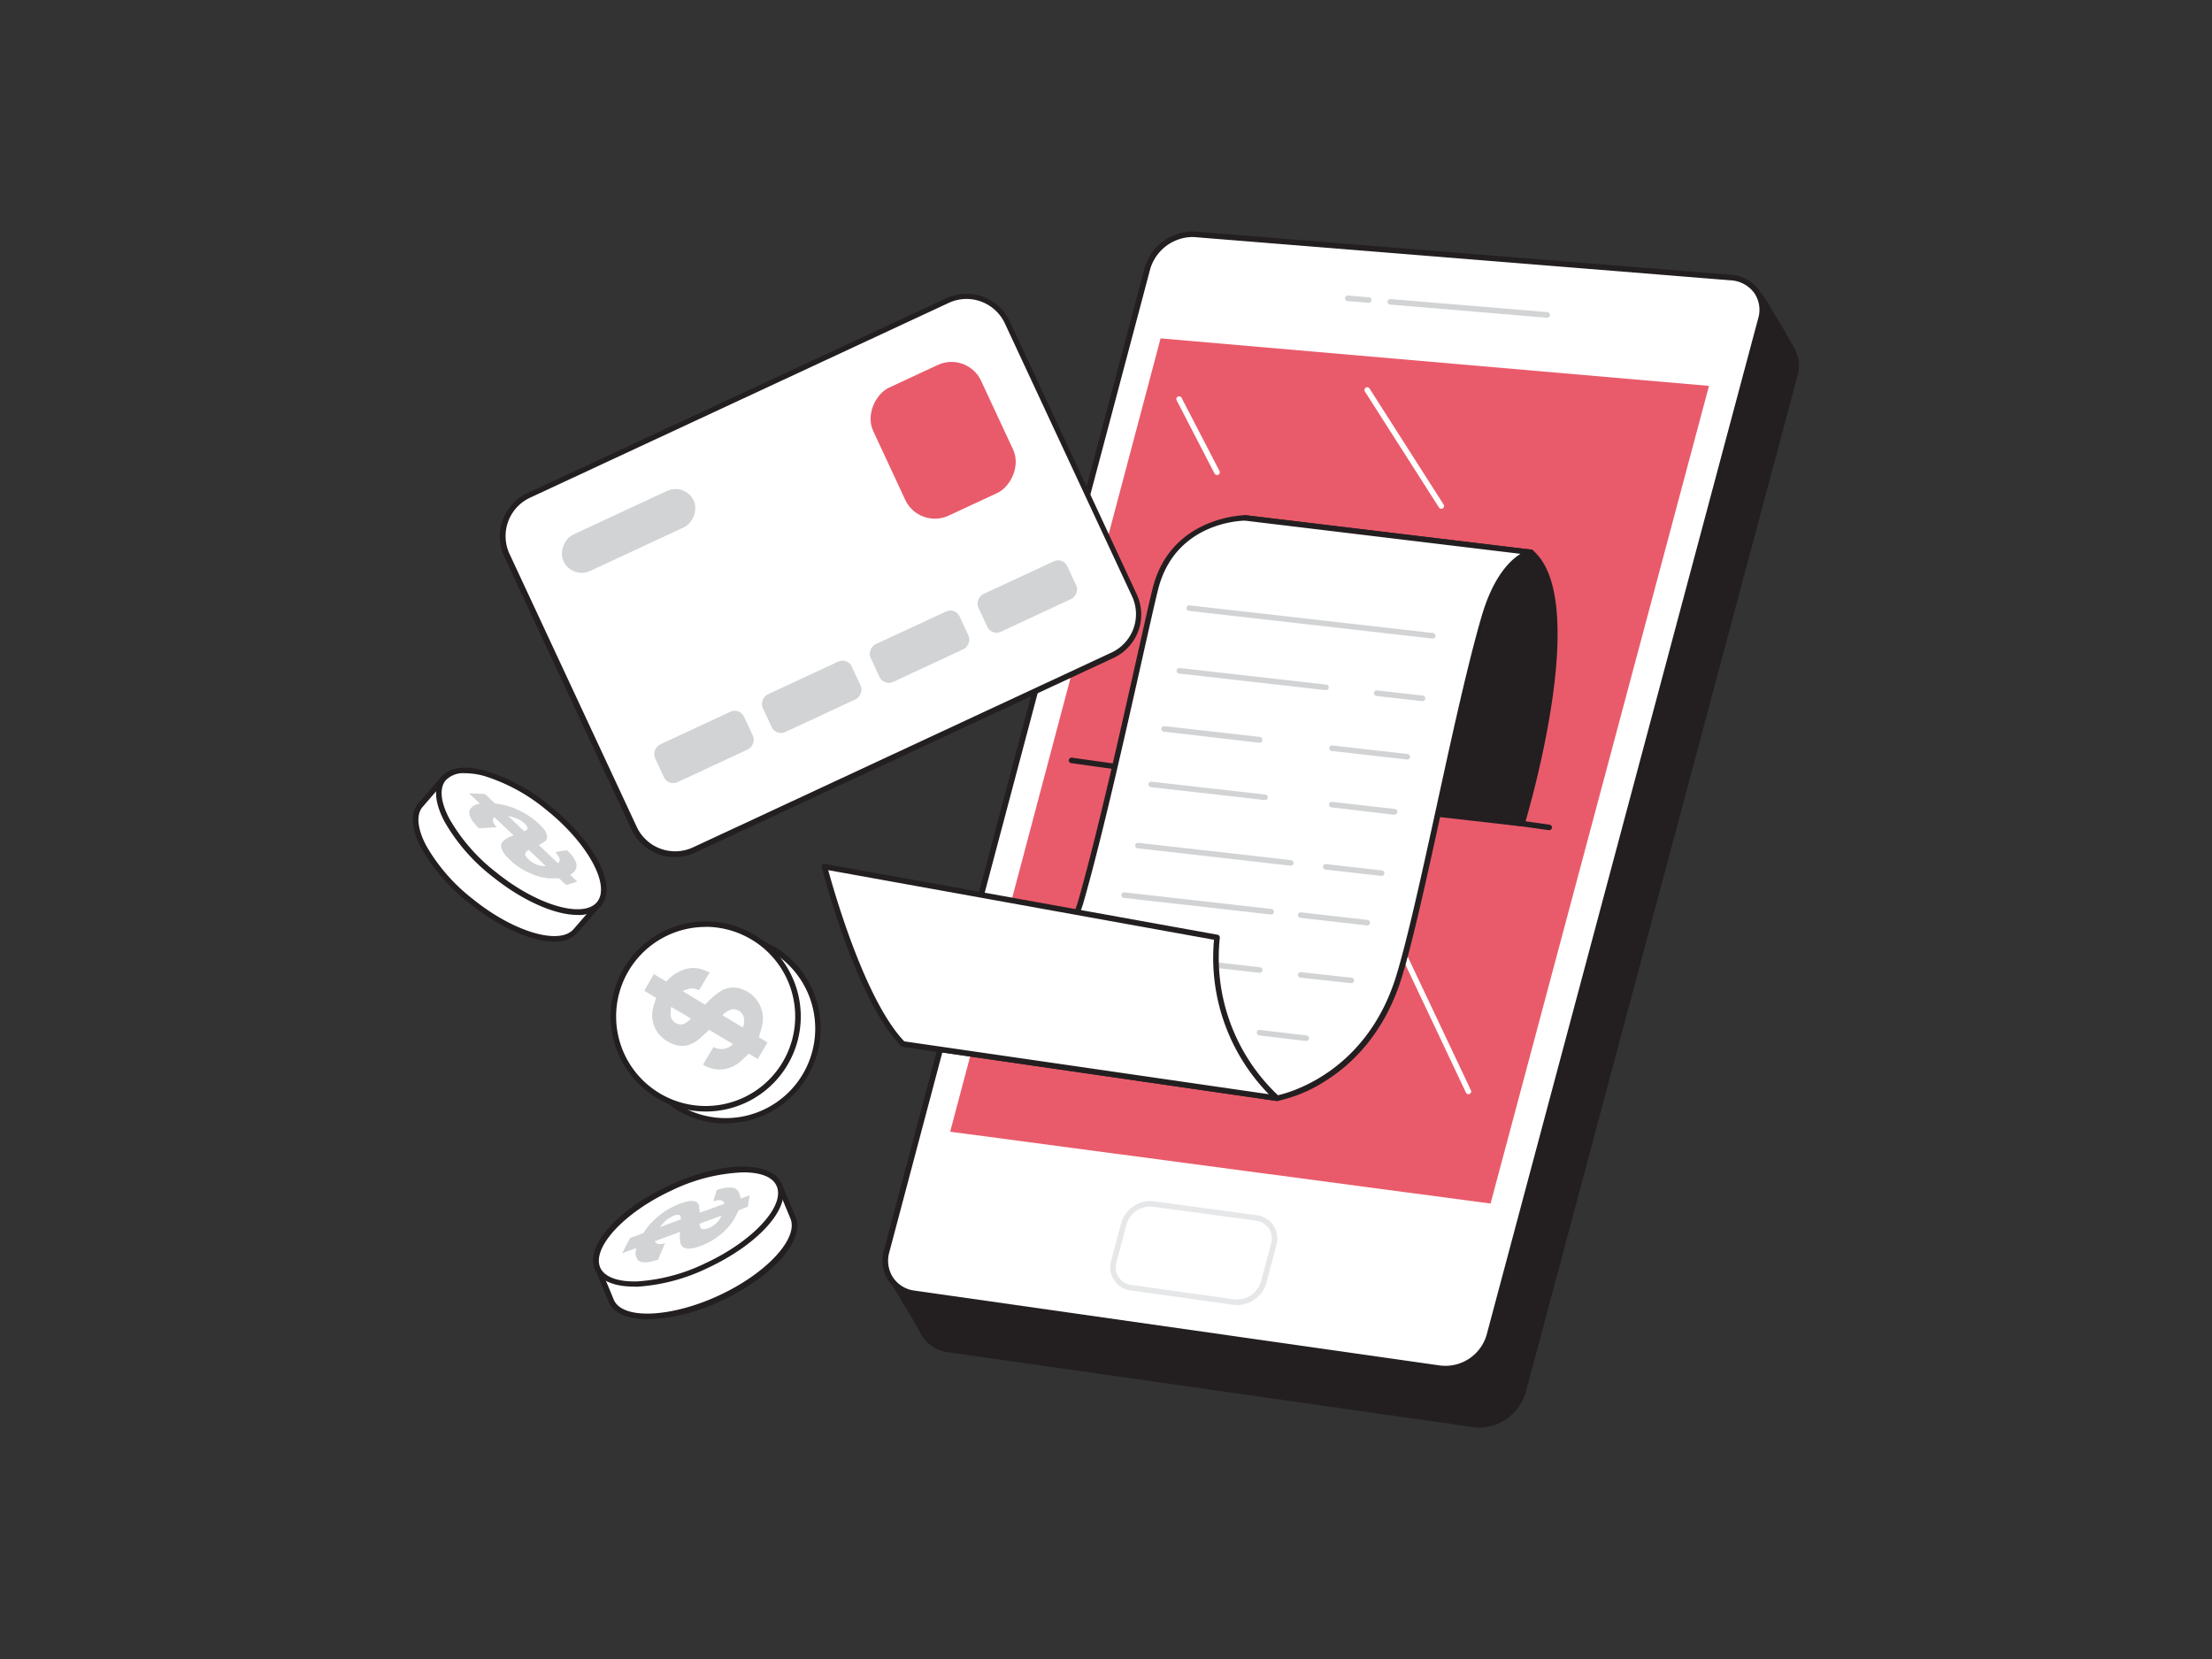 <?xml version="1.0" encoding="UTF-8" standalone="no"?>
<svg
   xmlns:dc="http://purl.org/dc/elements/1.1/"
   xmlns:cc="http://creativecommons.org/ns#"
   xmlns:rdf="http://www.w3.org/1999/02/22-rdf-syntax-ns#"
   xmlns:svg="http://www.w3.org/2000/svg"
   xmlns="http://www.w3.org/2000/svg"
   xmlns:sodipodi="http://sodipodi.sourceforge.net/DTD/sodipodi-0.dtd"
   xmlns:inkscape="http://www.inkscape.org/namespaces/inkscape"
   viewBox="0 0 400 300"
   version="1.1"
   id="svg127"
   sodipodi:docname="cashalot_pic_5.svg"
   inkscape:version="1.0 (9f2f71dc58, 2020-08-02)">
  <rect x="0" y="0" width="400" height="300" fill="#333333" stroke="none"/>
  <defs
     id="defs131" />
  <sodipodi:namedview
     pagecolor="#ffffff"
     bordercolor="#666666"
     borderopacity="1"
     objecttolerance="10"
     gridtolerance="10"
     guidetolerance="10"
     inkscape:pageopacity="0"
     inkscape:pageshadow="2"
     inkscape:window-width="1440"
     inkscape:window-height="872"
     id="namedview129"
     showgrid="false"
     inkscape:zoom="1.7566667"
     inkscape:cx="200"
     inkscape:cy="145.44592"
     inkscape:window-x="0"
     inkscape:window-y="0"
     inkscape:window-maximized="1"
     inkscape:current-layer="_294_online_payment_flatline" />
  <g
     id="_294_online_payment_flatline"
     data-name="#294_online_payment_flatline">
    <path
       d="M324.27,63.61s-2.32-4.28-6-10.19c0,0-11.82,8.83-11.73,8.34S324.27,63.61,324.27,63.61Z"
       fill="#231f20"
       id="path2" />
    <path
       d="M324.27,64.11h-.07c-6.22-.83-16.37-2.06-17.48-1.91-.29.12-.38.06-.48,0a.54.54,0,0,1-.23-.54c0-.14.06-.28.39-.36h0c.68-.27,7.44-5.22,11.53-8.28a.49.49,0,0,1,.39-.09.48.48,0,0,1,.33.22c3.69,5.86,6,10.18,6.06,10.22a.5.5,0,0,1-.44.74Zm-16-2.84c2.18.12,6.49.59,15.05,1.72-.83-1.49-2.7-4.76-5.26-8.84C312.72,58.15,309.87,60.22,308.3,61.27Z"
       fill="#231f20"
       id="path4" />
    <polygon
       points="167.65 241.96 161.75 232.12 169.92 224.74 167.65 241.96"
       fill="#231f20"
       id="polygon6" />
    <path
       d="M167.65,242.46a.52.52,0,0,1-.43-.24l-5.9-9.84a.5.5,0,0,1,.1-.63l8.16-7.38a.5.5,0,0,1,.57-.07.51.51,0,0,1,.26.51L168.15,242a.5.5,0,0,1-.4.43Zm-5.26-10.24,5,8.25,1.9-14.45Z"
       fill="#231f20"
       id="path8" />
    <path
       d="M171.48,244l95,13.53a8.26,8.26,0,0,0,9-5.83l49.16-183.9c1-3.81-1.43-7.16-5.46-7.49l-96.87-7.81a8.55,8.55,0,0,0-8.62,6.12L166.52,236.44A5.92,5.92,0,0,0,171.48,244Z"
       fill="#231f20"
       id="path10" />
    <path
       d="M267.53,258.14a9,9,0,0,1-1.15-.08l-95-13.54h0a6.45,6.45,0,0,1-4.57-2.81,6.6,6.6,0,0,1-.81-5.4L213.17,58.52A9.11,9.11,0,0,1,222.32,52l96.87,7.81a6.7,6.7,0,0,1,5,2.72,6.36,6.36,0,0,1,.86,5.4l-49.16,183.9A8.81,8.81,0,0,1,267.53,258.14Zm-96-14.61,95,13.54A7.77,7.77,0,0,0,275,251.6L324.12,67.71a5.34,5.34,0,0,0-.71-4.57,5.67,5.67,0,0,0-4.3-2.3L222.24,53a8,8,0,0,0-8.1,5.75L167,236.57a5.59,5.59,0,0,0,.67,4.59A5.5,5.5,0,0,0,171.55,243.53Z"
       fill="#231f20"
       id="path12" />
    <path
       d="M165.3,233.88l95,13.53a8.28,8.28,0,0,0,9-5.83l49.15-183.9c1-3.81-1.43-7.16-5.46-7.49L216.1,42.38a8.57,8.57,0,0,0-8.63,6.12L160.33,226.29A5.92,5.92,0,0,0,165.3,233.88Z"
       fill="#fff"
       id="path14" />
    <path
       d="M261.35,248a8.89,8.89,0,0,1-1.15-.08l-95-13.54a6.45,6.45,0,0,1-4.57-2.81,6.59,6.59,0,0,1-.81-5.4L207,48.38a9.09,9.09,0,0,1,9.15-6.5L313,49.69a6.71,6.71,0,0,1,5.05,2.72,6.4,6.4,0,0,1,.86,5.4l-49.16,183.9A8.81,8.81,0,0,1,261.35,248ZM215.52,42.86A8.08,8.08,0,0,0,208,48.63L160.82,226.42a5.59,5.59,0,0,0,.67,4.59,5.5,5.5,0,0,0,3.88,2.37h0l95,13.54a7.77,7.77,0,0,0,8.44-5.47L317.94,57.56a5.37,5.37,0,0,0-.71-4.57,5.67,5.67,0,0,0-4.31-2.3l-96.86-7.81Z"
       fill="#231f20"
       id="path16" />
    <polygon
       points="309.04 69.78 209.87 61.19 171.82 204.65 269.54 217.64 309.04 69.78"
       fill="#ee4c44"
       id="polygon18"
       style="fill:#e95b6b;fill-opacity:1" />
    <path
       d="M265.54,197.87a.49.49,0,0,1-.45-.29l-20-42.29a.5.5,0,0,1,.24-.67.5.5,0,0,1,.66.24l20,42.3a.49.49,0,0,1-.24.66A.54.54,0,0,1,265.54,197.87Z"
       fill="#fff"
       id="path20" />
    <path
       d="M204.55,232.81l18.54,2.61a5,5,0,0,0,5.41-3.56l1.84-6.91a3.72,3.72,0,0,0-3.2-4.75l-18.56-2.52a5,5,0,0,0-5.34,3.56l-1.83,6.85A3.69,3.69,0,0,0,204.55,232.81Z"
       fill="#fff"
       id="path22" />
    <path
       d="M223.71,236a4,4,0,0,1-.69-.05l-18.54-2.6h0a4.2,4.2,0,0,1-3.55-5.35l1.82-6.85a5.5,5.5,0,0,1,5.9-3.92l18.56,2.51a4.34,4.34,0,0,1,3.08,1.87,4.29,4.29,0,0,1,.53,3.51L229,232A5.54,5.54,0,0,1,223.71,236Zm-19.09-3.64,18.54,2.6a4.49,4.49,0,0,0,4.85-3.19l1.85-6.91a3.33,3.33,0,0,0-.4-2.7,3.38,3.38,0,0,0-2.38-1.43l-18.57-2.51a4.46,4.46,0,0,0-4.79,3.18l-1.82,6.86a3.19,3.19,0,0,0,2.72,4.1Z"
       fill="#e6e7e8"
       id="path24" />
    <path
       d="M279.7,57.45h0l-28.33-2.37a.5.5,0,1,1,.09-1l28.32,2.36a.5.5,0,0,1,0,1Z"
       fill="#d1d3d4"
       id="path26" />
    <path
       d="M247.44,54.75h0l-3.76-.31a.49.49,0,0,1-.45-.54.51.51,0,0,1,.54-.46l3.75.32a.5.5,0,0,1,0,1Z"
       fill="#d1d3d4"
       id="path28" />
    <path
       d="M275.26,148.94s12.18-40.16,1.62-49.06L225.2,93.66s-8.86,9.23-10.14,16.32-12,22.19-8,31.2Z"
       fill="#231f20"
       id="path30" />
    <path
       d="M275.26,149.44h-.05L207,141.67a.51.51,0,0,1-.4-.29c-2.77-6.26,1.28-15.29,4.54-22.55,1.61-3.58,3-6.68,3.4-8.94,1.29-7.16,9.9-16.2,10.27-16.58a.5.5,0,0,1,.42-.15l51.68,6.23a.54.54,0,0,1,.26.11c10.69,9-1,47.94-1.46,49.59A.5.5,0,0,1,275.26,149.44Zm-67.82-8.73,67.46,7.69c1.22-4.18,11.21-39.74,1.77-48l-51.28-6.18c-1.22,1.32-8.7,9.56-9.84,15.89-.43,2.38-1.84,5.53-3.47,9.17C209,126.21,205.07,134.86,207.44,140.71Z"
       fill="#231f20"
       id="path32" />
    <line
       x1="193.77"
       y1="137.5"
       x2="280.14"
       y2="149.62"
       fill="#fff"
       id="line34" />
    <path
       d="M280.14,150.12h-.07L193.7,138a.5.5,0,0,1-.42-.56.5.5,0,0,1,.56-.43l86.37,12.12a.51.51,0,0,1,.43.57A.51.51,0,0,1,280.14,150.12Z"
       fill="#231f20"
       id="path36" />
    <path
       d="M276.88,99.88s-5.24.72-8.45,11.62c-4.91,16.68-11.38,51.88-15.47,65.12-6,19.26-22,22-22,22l-67.65-9.81s27.53-9.54,32.18-25.76c4.89-17.09,11.66-49.38,13.49-56.59,3.23-12.77,16.25-12.77,16.25-12.77Z"
       fill="#fff"
       id="path38" />
    <path
       d="M230.93,199.09h-.07l-67.65-9.81a.51.51,0,0,1-.43-.45.5.5,0,0,1,.33-.52c.28-.09,27.35-9.65,31.87-25.43,3.39-11.85,7.74-31.23,10.61-44.06,1.29-5.75,2.31-10.3,2.87-12.51,3.29-13,16.61-13.15,16.74-13.15l51.74,6.23a.5.5,0,0,1,.44.49.51.51,0,0,1-.43.5c-.08,0-5,.91-8,11.26-2.49,8.44-5.36,21.6-8.15,34.33-2.72,12.47-5.3,24.25-7.32,30.8-3.12,10.09-9,15.62-13.46,18.48a26.32,26.32,0,0,1-9,3.84Zm-65.67-10.52,65.66,9.52c1.17-.24,16-3.55,21.56-21.62,2-6.51,4.59-18.27,7.31-30.71,2.78-12.75,5.67-25.93,8.16-34.4,2.11-7.15,5.09-10,7-11.21l-49.81-6c-.46,0-12.61.17-15.71,12.41-.55,2.19-1.57,6.73-2.86,12.48-2.88,12.84-7.23,32.24-10.63,44.12-2.45,8.53-11.17,15.18-18.06,19.25A93.48,93.48,0,0,1,165.26,188.57Z"
       fill="#231f20"
       id="path40" />
    <path
       d="M244.36,177.79h-.06l-9.15-1a.5.5,0,0,1-.44-.55.49.49,0,0,1,.55-.44l9.16,1a.5.5,0,0,1,.44.55A.51.51,0,0,1,244.36,177.79Z"
       fill="#d1d3d4"
       id="path42" />
    <path
       d="M227.77,175.91h-.06l-27.39-3.11a.5.5,0,0,1-.44-.55.49.49,0,0,1,.55-.44l27.4,3.1a.5.5,0,0,1-.06,1Z"
       fill="#d1d3d4"
       id="path44" />
    <path
       d="M236.18,188.24h-.06l-8.41-1a.5.5,0,1,1,.12-1l8.41,1a.5.5,0,0,1-.06,1Z"
       fill="#d1d3d4"
       id="path46" />
    <path
       d="M218.39,186.22h-.06l-26.19-3a.5.5,0,0,1,.11-1l26.2,3a.5.5,0,0,1,.44.55A.51.51,0,0,1,218.39,186.22Z"
       fill="#d1d3d4"
       id="path48" />
    <path
       d="M230.93,198.59a34.41,34.41,0,0,1-10.85-29.06l-71-12.81s6.09,23.77,14.19,32.06Z"
       fill="#fff"
       id="path50" />
    <path
       d="M230.93,199.09h-.07l-67.65-9.81a.54.54,0,0,1-.29-.15c-8.1-8.29-14.07-31.31-14.32-32.29a.49.49,0,0,1,.12-.46.5.5,0,0,1,.46-.16l71,12.81a.51.51,0,0,1,.4.55,34.21,34.21,0,0,0,10.68,28.63.49.49,0,0,1-.32.88Zm-67.41-10.78,65.92,9.56a35.32,35.32,0,0,1-9.91-27.93l-69.76-12.59C150.89,161.44,156.47,180.94,163.52,188.31Z"
       fill="#231f20"
       id="path52" />
    <path
       d="M259.05,115.47H259l-44-5a.49.49,0,0,1-.44-.56.5.5,0,0,1,.55-.44l44,5a.5.5,0,0,1-.05,1Z"
       fill="#d1d3d4"
       id="path54" />
    <path
       d="M257.21,126.79h-.06l-8.26-.94a.5.5,0,1,1,.12-1l8.25.93a.5.5,0,0,1-.05,1Z"
       fill="#d1d3d4"
       id="path56" />
    <path
       d="M239.7,124.8h0l-26.48-3a.5.5,0,0,1,.11-1l26.48,3a.5.5,0,0,1-.06,1Z"
       fill="#d1d3d4"
       id="path58" />
    <path
       d="M254.49,137.34h-.06l-13.61-1.54a.51.51,0,0,1-.44-.56.51.51,0,0,1,.56-.44l13.6,1.55a.49.49,0,0,1,.44.55A.5.5,0,0,1,254.49,137.34Z"
       fill="#d1d3d4"
       id="path60" />
    <path
       d="M227.77,134.31h-.06l-17.26-2a.5.5,0,1,1,.11-1l17.27,1.95a.51.51,0,0,1,.44.56A.51.51,0,0,1,227.77,134.31Z"
       fill="#d1d3d4"
       id="path62" />
    <path
       d="M252.17,147.33h-.06L240.76,146a.51.51,0,0,1-.44-.56.52.52,0,0,1,.56-.44l11.34,1.29a.5.5,0,0,1-.05,1Z"
       fill="#d1d3d4"
       id="path64" />
    <path
       d="M228.71,144.67h-.06l-20.53-2.33a.5.5,0,0,1-.44-.55.51.51,0,0,1,.56-.44l20.52,2.33a.5.5,0,0,1,0,1Z"
       fill="#d1d3d4"
       id="path66" />
    <path
       d="M249.76,158.39h0l-10.07-1.14a.5.5,0,0,1-.44-.55.49.49,0,0,1,.55-.44l10.07,1.14a.5.5,0,0,1-.06,1Z"
       fill="#d1d3d4"
       id="path68" />
    <path
       d="M233.41,156.54h-.06l-27.63-3.14a.5.5,0,0,1-.44-.55.49.49,0,0,1,.55-.44l27.63,3.13a.5.5,0,0,1-.05,1Z"
       fill="#d1d3d4"
       id="path70" />
    <path
       d="M247.22,167.34h-.06l-12-1.36a.5.5,0,0,1-.44-.55.49.49,0,0,1,.55-.44l12,1.36a.5.5,0,0,1-.06,1Z"
       fill="#d1d3d4"
       id="path72" />
    <path
       d="M229.79,165.37h0l-26.56-3a.5.5,0,0,1,.11-1l26.56,3a.5.5,0,0,1-.06,1Z"
       fill="#d1d3d4"
       id="path74" />
    <rect
       x="113.05"
       y="54.09"
       width="70.74"
       height="99.83"
       rx="8.16"
       transform="translate(116.72 282.44) rotate(-114.95)"
       fill="#fff"
       id="rect76" />
    <path
       d="M122.05,155a8.66,8.66,0,0,1-7.86-5l-23-49.34a8.66,8.66,0,0,1,4.2-11.5l75.72-35.23a8.66,8.66,0,0,1,11.5,4.2l22.95,49.34a8.65,8.65,0,0,1-4.19,11.5l-75.72,35.23A8.6,8.6,0,0,1,122.05,155ZM174.79,54.06a7.68,7.68,0,0,0-3.22.71L95.85,90a7.66,7.66,0,0,0-3.71,10.17h0l23,49.35a7.67,7.67,0,0,0,10.18,3.71L201,118a7.66,7.66,0,0,0,3.71-10.17l-23-49.35A7.67,7.67,0,0,0,174.79,54.06Z"
       fill="#231f20"
       id="path78" />
    <rect
       x="157.79"
       y="68.87"
       width="25.53"
       height="21.52"
       rx="5.9"
       transform="rotate(-114.95,170.552,79.626)"
       fill="#ee4c44"
       id="rect80"
       style="fill:#e95b6b;fill-opacity:1" />
    <rect
       x="110.05"
       y="83.03"
       width="7.26"
       height="25.97"
       rx="3.63"
       transform="translate(74.57 239.58) rotate(-114.95)"
       fill="#d1d3d4"
       id="rect82" />
    <rect
       x="182.02"
       y="99"
       width="7.51"
       height="17.74"
       rx="1.83"
       transform="translate(166.33 321.81) rotate(-114.95)"
       fill="#d1d3d4"
       id="rect84" />
    <rect
       x="162.53"
       y="108.07"
       width="7.51"
       height="17.74"
       rx="1.83"
       transform="translate(130.4 317.04) rotate(-114.95)"
       fill="#d1d3d4"
       id="rect86" />
    <rect
       x="143.05"
       y="117.13"
       width="7.51"
       height="17.74"
       rx="1.83"
       transform="translate(94.47 312.26) rotate(-114.95)"
       fill="#d1d3d4"
       id="rect88" />
    <rect
       x="123.56"
       y="126.2"
       width="7.51"
       height="17.74"
       rx="1.83"
       transform="translate(58.54 307.48) rotate(-114.95)"
       fill="#d1d3d4"
       id="rect90" />
    <path
       d="M260.63,92a.49.49,0,0,1-.42-.23l-13.41-21a.5.5,0,0,1,.84-.54l13.41,21a.5.5,0,0,1-.15.69A.45.45,0,0,1,260.63,92Z"
       fill="#fff"
       id="path92" />
    <path
       d="M220.08,85.9a.51.51,0,0,1-.45-.27L212.78,72.4a.49.49,0,0,1,.21-.67.5.5,0,0,1,.68.21l6.85,13.23a.51.51,0,0,1-.21.68A.68.68,0,0,1,220.08,85.9Z"
       fill="#fff"
       id="path94" />
    <path
       d="M108.37,163.43l-4.19,4.81c-2.67,3.34-11.16,1-18.94-5.25S73.3,149,76,145.65l4.2-4.81Z"
       fill="#fff"
       id="path96" />
    <path
       d="M100.22,170.27c-4,0-9.77-2.47-15.3-6.89a34.11,34.11,0,0,1-8.68-9.91c-1.85-3.47-2.08-6.35-.66-8.13l4.21-4.83a.5.5,0,0,1,.69-.06L108.68,163a.47.47,0,0,1,.19.34.53.53,0,0,1-.12.38l-4.2,4.81A5.29,5.29,0,0,1,100.22,170.27Zm-20-28.74L76.35,146c-1.13,1.41-.85,4,.77,7a33,33,0,0,0,8.43,9.61c7.43,6,15.78,8.39,18.24,5.33l3.86-4.44Z"
       fill="#231f20"
       id="path98" />
    <ellipse
       cx="94.27"
       cy="152.13"
       rx="7.74"
       ry="18.07"
       transform="translate(-83.41 130.61) rotate(-51.31)"
       fill="#fff"
       id="ellipse100" />
    <path
       d="M104.41,165.45c-4,0-9.78-2.47-15.29-6.88a34,34,0,0,1-8.69-9.91c-1.85-3.47-2.08-6.35-.65-8.13h0c1.42-1.78,4.29-2.19,8.07-1.14a34,34,0,0,1,11.57,6.31c8.13,6.51,12.23,14.43,9.34,18A5.32,5.32,0,0,1,104.41,165.45ZM84.12,139.83a4.37,4.37,0,0,0-3.56,1.32h0c-1.15,1.43-.87,4,.76,7a33,33,0,0,0,8.42,9.61c7.43,6,15.79,8.39,18.24,5.33s-1.75-10.69-9.19-16.64a32.84,32.84,0,0,0-11.21-6.12A12.85,12.85,0,0,0,84.12,139.83Zm-4,1h0Z"
       fill="#231f20"
       id="path102" />
    <path
       d="M87.71,143.58l1.83,1.74.21,0c.59.11,1.15.19,1.75.34a13.84,13.84,0,0,1,4.4,2.06,11.57,11.57,0,0,1,2.25,2,2.82,2.82,0,0,1,.79,1.52,1,1,0,0,1-.56,1c-.29.2-.61.38-.93.58l3.44,3.27c.59-.42.33-1.13-.48-2l2.11-.36a6.36,6.36,0,0,1,1.54,2,1.63,1.63,0,0,1-.17,1.83c-.21.23-.5.43-.76.66l1.25,1.19-2,.63-1.28-1.21c-.62,0-1.2,0-1.84,0a10.34,10.34,0,0,1-3.55-1,12.26,12.26,0,0,1-4-2.84c-1.15-1.26-1.4-2.25-.69-2.92a4.71,4.71,0,0,1,1.62-.91l.24-.09-3.49-3.3-.1,0a2.89,2.89,0,0,0-.16.66,2.17,2.17,0,0,0,.73,1.15l-3.27.2c-.26-.28-.52-.55-.75-.82-.84-1-1.16-1.83-.9-2.48a2.14,2.14,0,0,1,1.72-1.11c.11,0,.11-.06,0-.17-.63-.58-1.25-1.17-1.87-1.76Zm7.9,10.1c-.31.25-.71.44-.63.91s1.17,1.45,2.18,1.79a4.16,4.16,0,0,0,1.55.24Zm-.8-3.35c.27-.15.54-.27.58-.54.07-.5-1-1.45-2.1-1.85-.47-.18-.92-.28-1.44-.43Z"
       fill="#d1d3d4"
       id="path104" />
    <path
       d="M140.88,214.17l2.45,5.89c1.8,3.88-4.07,10.43-13.11,14.65s-17.84,4.48-19.65.61l-2.45-5.9Z"
       fill="#fff"
       id="path106" />
    <path
       d="M117.13,238.57c-3.49,0-6.07-1-7-3l-2.46-5.91a.51.51,0,0,1,.25-.65l32.76-15.25a.48.48,0,0,1,.39,0,.51.51,0,0,1,.28.28l2.45,5.89c1.94,4.17-3.92,10.89-13.36,15.29A33.14,33.14,0,0,1,117.13,238.57Zm-8.36-8.9,2.26,5.45c1.65,3.54,10.34,3.15,19-.87s14.52-10.42,12.86-14l-2.25-5.43Z"
       fill="#231f20"
       id="path108" />
    <ellipse
       cx="124.5"
       cy="221.8"
       rx="18.07"
       ry="7.74"
       transform="translate(-82 73.29) rotate(-24.97)"
       fill="#fff"
       id="ellipse110" />
    <path
       d="M114.65,232.66c-3.6,0-6.07-1.06-7-3-2-4.18,3.91-10.91,13.35-15.3s18.36-4.56,20.31-.37-3.91,10.91-13.35,15.31a34.13,34.13,0,0,1-12.74,3.38ZM134.38,212a32.45,32.45,0,0,0-12.94,3.28c-8.63,4-14.52,10.42-12.87,14,.78,1.66,3.22,2.54,6.64,2.44a32.9,32.9,0,0,0,12.35-3.29c8.63-4,14.52-10.42,12.86-14C139.66,212.75,137.42,212,134.38,212Z"
       fill="#231f20"
       id="path112" />
    <path
       d="M113.92,223.88l2.37-.87.13-.17c.36-.48.67-1,1.08-1.42a13.88,13.88,0,0,1,3.8-3,11.59,11.59,0,0,1,2.8-1.12,2.77,2.77,0,0,1,1.71,0,1,1,0,0,1,.62.92c0,.35.07.72.1,1.09l4.46-1.63c-.12-.72-.86-.8-2-.46l.61-2a6.45,6.45,0,0,1,2.51-.48,1.6,1.6,0,0,1,1.56,1,8,8,0,0,1,.26,1l1.62-.59-.32,2.07-1.65.62c-.28.55-.52,1.08-.84,1.64a10.32,10.32,0,0,1-2.44,2.75,11.89,11.89,0,0,1-4.31,2.31c-1.64.48-2.63.26-2.92-.67a4.7,4.7,0,0,1-.1-1.85c0-.09,0-.18,0-.26l-4.5,1.67-.08.07a2.43,2.43,0,0,0,.52.43,2.11,2.11,0,0,0,1.35-.14l-1.27,3c-.37.11-.72.22-1.06.3-1.27.32-2.16.24-2.63-.29a2.13,2.13,0,0,1-.23-2c0-.1,0-.12-.16-.06l-2.41.89Zm12.56-2.6c.09.39.08.83.53,1a3.54,3.54,0,0,0,2.58-1.16,4.16,4.16,0,0,0,.9-1.29Zm-3.36-.77c0-.3,0-.61-.23-.76-.41-.28-1.73.25-2.59,1.06-.36.34-.65.7-1,1.1Z"
       fill="#d1d3d4"
       id="path114" />
    <path
       d="M116.93,177.37c-3.56,5.93.43,19.07.43,19.07l5.27,3.84a16.69,16.69,0,0,0,17.21-28.61L134,168.8S120.49,171.45,116.93,177.37Z"
       fill="#fff"
       id="path116" />
    <path
       d="M131.2,203.17a17.15,17.15,0,0,1-8.82-2.46l-5.32-3.86a.51.51,0,0,1-.18-.26c-.17-.55-4-13.43-.38-19.48h0c3.64-6,16.82-8.69,17.38-8.8a.56.56,0,0,1,.31,0l5.86,2.87a17.2,17.2,0,0,1-8.85,31.95Zm-13.41-7,5.14,3.73a16.19,16.19,0,0,0,22.18-5.56,16.2,16.2,0,0,0-5.53-22.21l-5.67-2.77c-1.53.32-13.35,3-16.55,8.3h0C114.16,183,117.36,194.64,117.79,196.14Zm-.86-18.77h0Z"
       fill="#231f20"
       id="path118" />
    <circle
       cx="127.6"
       cy="183.79"
       r="16.69"
       fill="#fff"
       id="circle120" />
    <path
       d="M127.57,201a17.19,17.19,0,1,1,8.89-31.93h0A17.19,17.19,0,0,1,127.57,201Zm.06-33.38a16.19,16.19,0,1,0,8.31,2.31A16.19,16.19,0,0,0,127.63,167.6Z"
       fill="#231f20"
       id="path122" />
    <path
       d="M118.24,176.14l2.08,1.26c.14.08.21.07.31-.05a7.28,7.28,0,0,1,3-2,5.24,5.24,0,0,1,3.7.08c.32.13.63.28,1,.43l-1.94,3.22a2.5,2.5,0,0,0-1.62-.32,11.73,11.73,0,0,0-1.27.41v.08l4,2.42.29-.3a13.32,13.32,0,0,1,2.33-2,4.25,4.25,0,0,1,4.37-.36,5.55,5.55,0,0,1,3,2.94,5.61,5.61,0,0,1,.34,3.45c-.15.72-.39,1.43-.6,2.17l1.56.94-1.78,3-1.6-1c-.53.5-1,1-1.51,1.44a5.88,5.88,0,0,1-3.57,1.45,5.73,5.73,0,0,1-3.21-.89l1.9-3.17a2.93,2.93,0,0,0,3.52-.53l-4.31-2.58c-.53.49-1.06,1-1.6,1.48a5.35,5.35,0,0,1-2.25,1.29,4.24,4.24,0,0,1-2.61-.18,5.92,5.92,0,0,1-2.64-1.85,5.39,5.39,0,0,1-1.09-4.44c.12-.63.37-1.24.55-1.85,0-.07,0-.14.08-.22l-2.16-1.3Zm16.08,9.66a3,3,0,0,0,.22-1.67,2,2,0,0,0-2.1-1.63,3.91,3.91,0,0,0-1.81,1.09Zm-12.95-3.73a9.68,9.68,0,0,0-.1,1.48,1.85,1.85,0,0,0,2.3,1.64,4,4,0,0,0,1.38-1Z"
       fill="#d1d3d4"
       id="path124" />
  </g>
</svg>
